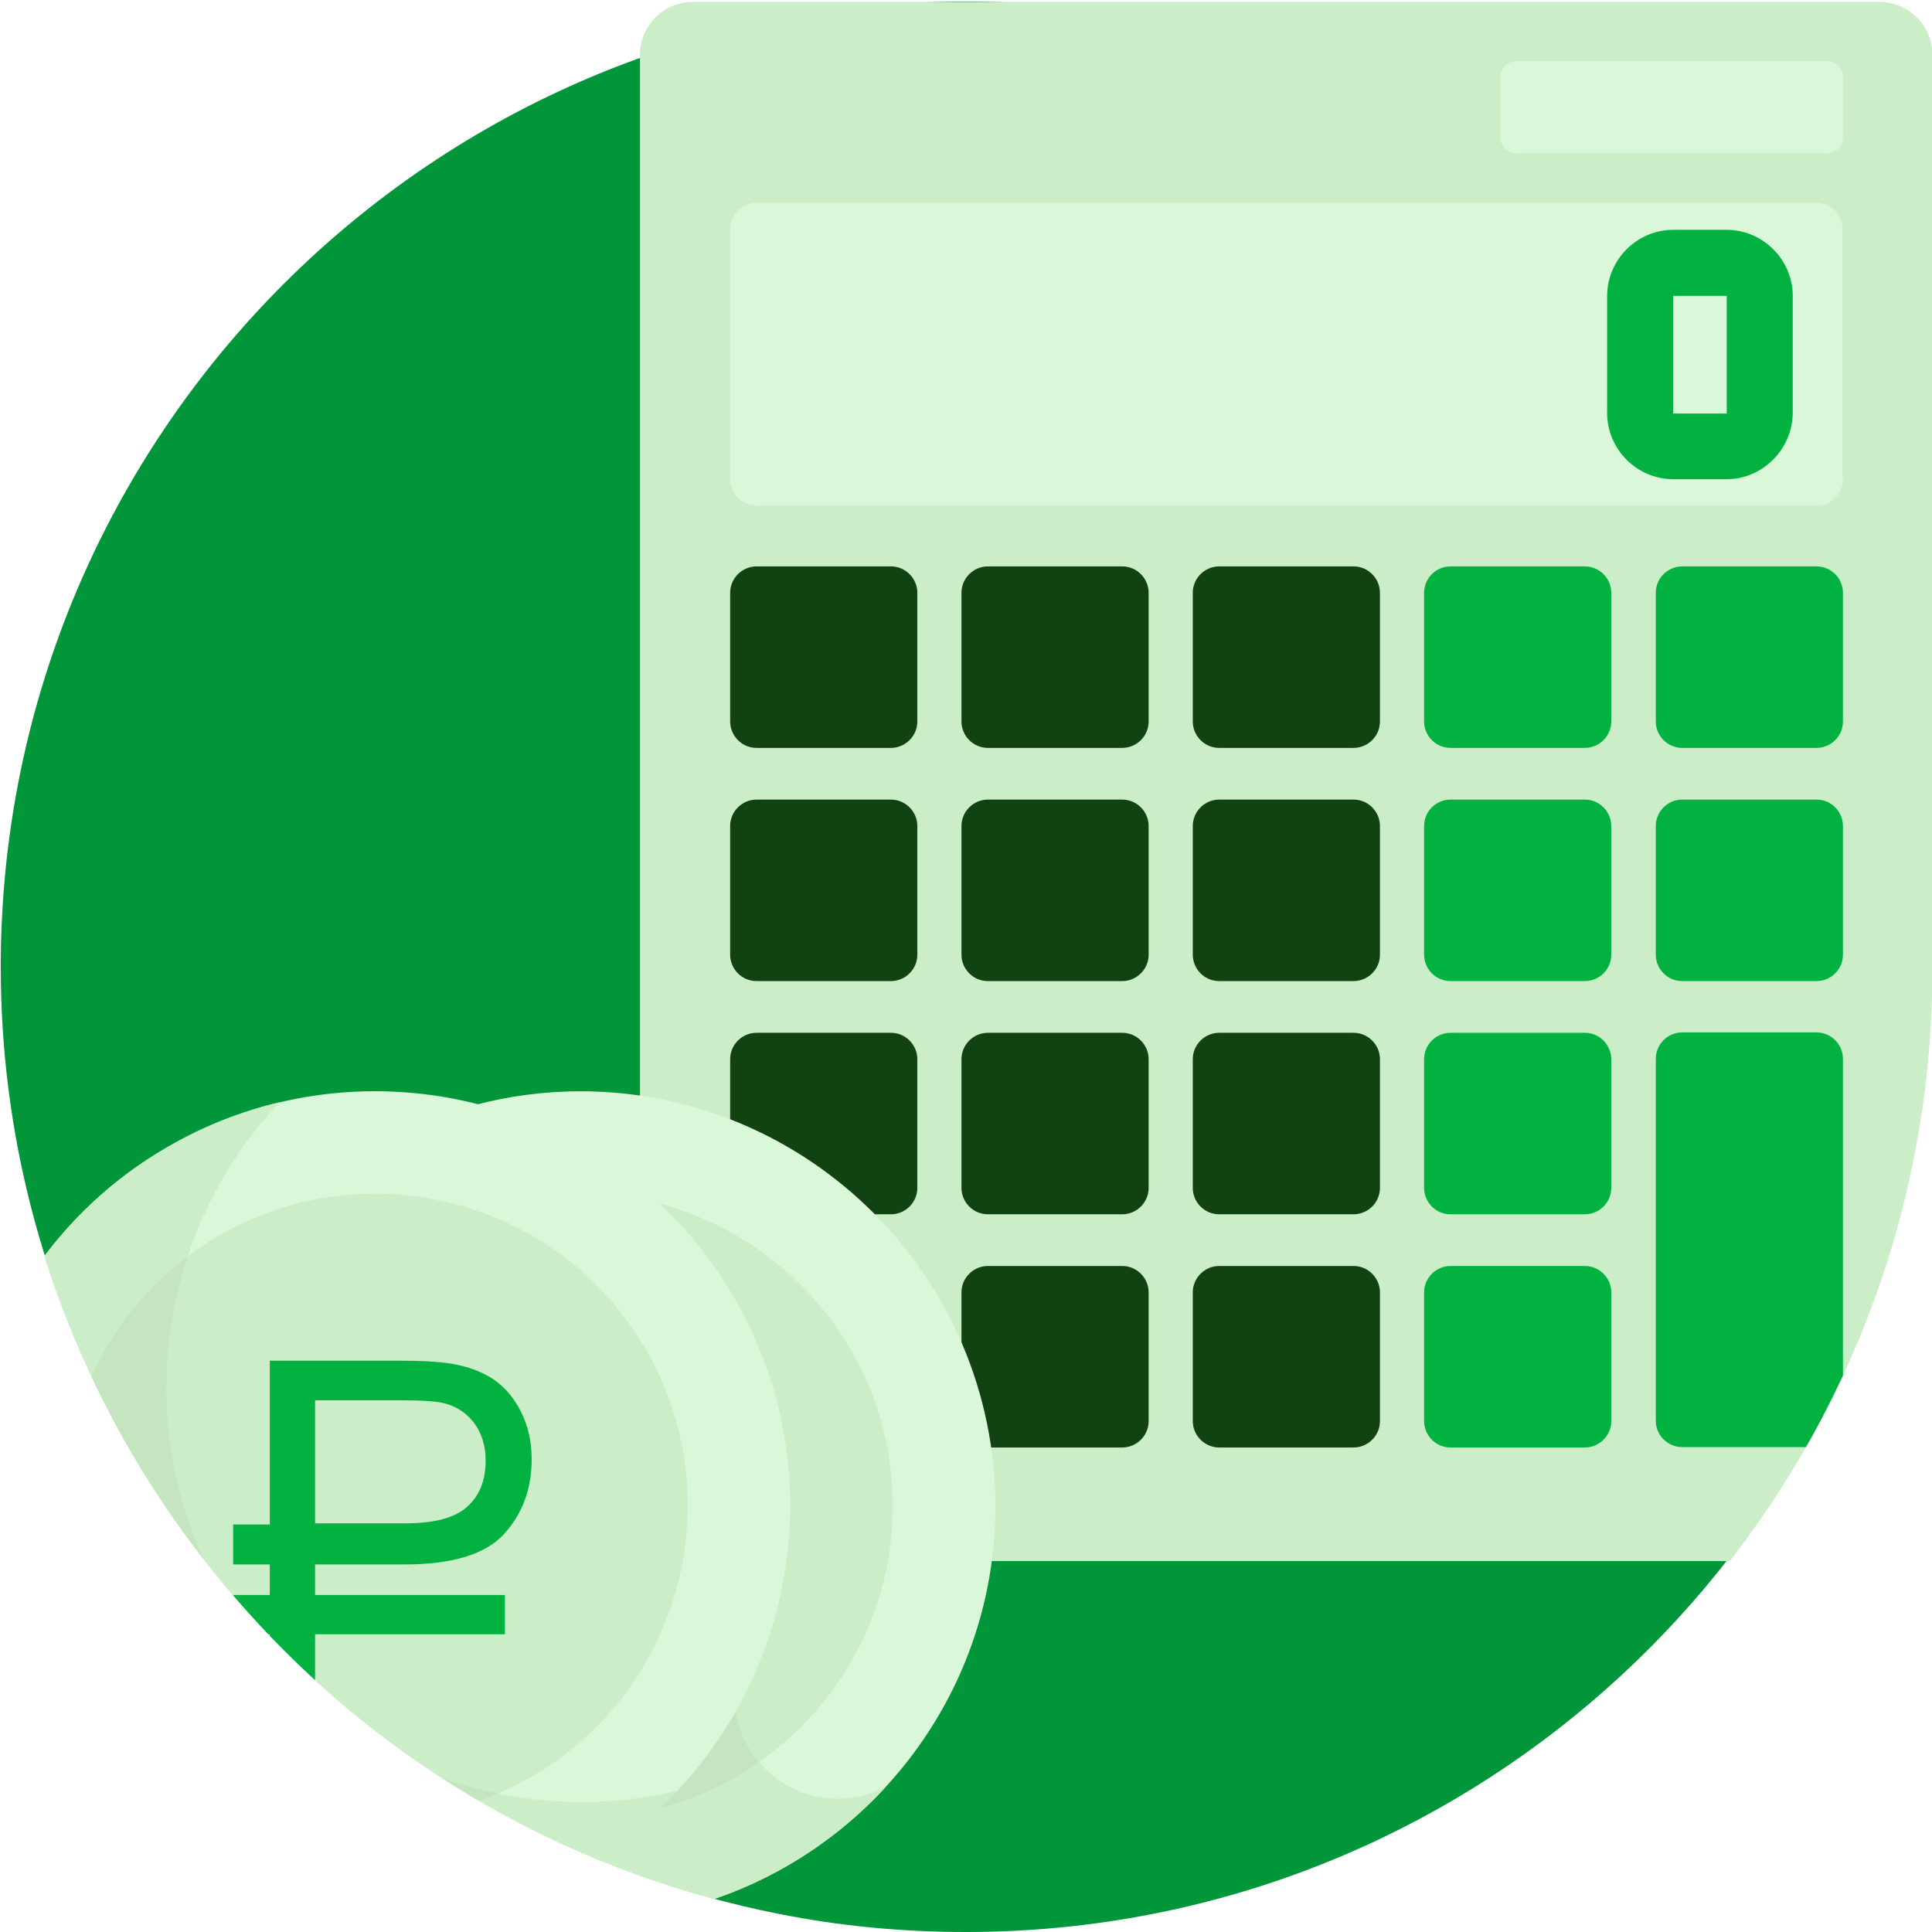 <?xml version="1.0" encoding="UTF-8"?> <!-- Generator: Adobe Illustrator 19.1.1, SVG Export Plug-In . SVG Version: 6.00 Build 0) --> <svg xmlns="http://www.w3.org/2000/svg" xmlns:xlink="http://www.w3.org/1999/xlink" id="Capa_1" x="0px" y="0px" viewBox="-41 164.9 512 512" style="enable-background:new -41 164.9 512 512;" xml:space="preserve"> <style type="text/css"> .st0{fill:#01963A;} .st1{fill:#02B241;} .st2{clip-path:url(#SVGID_2_);} .st3{fill:#CBEDC8;} .st4{fill:#DBF7D9;} .st5{fill:#114211;} .st6{clip-path:url(#SVGID_4_);} .st7{fill:#C5E5C1;} </style> <g> <g> <path class="st0" d="M470.8,421.1c0,15.2-1.3,30.2-3.9,44.7C445.8,585.7,341,676.9,215,676.9c-17,0-33.6-1.6-49.6-4.8 c-25.8-5.1-50.2-14-72.6-26.2C78.5,638.1,65,629,52.6,618.7c-25.2-20.8-46.4-46.3-62.2-75.2c-19.9-36.4-31.2-78.1-31.2-122.4 c0-141.3,114.5-255.8,255.8-255.8c63.4,0,121.4,23,166,61.2c47.1,40.3,79.5,97.4,87.7,162.1c1.1,8.5,1.7,17.1,2,25.8 C470.8,416.7,470.8,418.9,470.8,421.1z"></path> <path class="st1" d="M470.7,414.5H323.6c-5.2,0-9.9-2.1-13.3-5.5c-3.4-3.4-5.5-8.1-5.5-13.3c0-10.4,8.4-18.8,18.8-18.8h57.1 c5.2,0,9.9-2.1,13.3-5.5c3.4-3.4,5.5-8.1,5.5-13.3c0-10.4-8.4-18.8-18.8-18.8h-15.9c-5.2,0-9.9-2.1-13.3-5.5 c-3.4-3.4-5.5-8.1-5.5-13.3c0-10.4,8.4-18.8,18.8-18.8h26.7c5.2,0,9.9-2.1,13.3-5.5c3.4-3.4,5.5-8.1,5.5-13.3 c0-10.4-8.4-18.8-18.8-18.8H354c-5.2,0-9.9-2.1-13.3-5.5c-3.4-3.4-5.5-8.1-5.5-13.3c0-10.4,8.4-18.8,18.8-18.8h27 c47.1,40.3,79.5,97.4,87.7,162.1C469.8,397.1,470.5,405.7,470.7,414.5z"></path> <path class="st1" d="M133.2,599.9c0,10.4-8.4,18.8-18.8,18.8H52.6c-25.2-20.8-46.4-46.3-62.2-75.2h86.5c10.4,0,18.8,8.4,18.8,18.8 c0,5.2,2.1,9.9,5.5,13.3c3.4,3.4,8.1,5.5,13.3,5.5c5.2,0,9.9,2.1,13.3,5.5C131.1,590,133.2,594.7,133.2,599.9z"></path> </g> <g> <defs> <path id="SVGID_1_" d="M-41,155.7v266.1c0,44.4,11.3,86.1,31.2,122.5c15.8,28.9,37,54.4,62.2,75.2c12.5,10.3,26,19.4,40.3,27.2 c22.4,12.2,46.8,21.2,72.7,26.2c16.1,3.2,32.7,4.8,49.7,4.8c126.1,0,231-91.2,252.1-211.3c2.6-14.5,3.9-29.5,3.9-44.7V155.7H-41z "></path> </defs> <clipPath id="SVGID_2_"> <use xlink:href="#SVGID_1_" style="overflow:visible;"></use> </clipPath> <g class="st2"> <path class="st3" d="M471.2,564.6c0,7.7-6.3,14-14,14H142.6c-7.7,0-14-6.3-14-14V179.4c0-7.7,6.3-14,14-14h314.5 c7.7,0,14,6.3,14,14V564.6z"></path> <g> <path class="st4" d="M447.4,291.9c0,3.9-3.2,7-7,7H159.5c-3.9,0-7-3.2-7-7v-66.3c0-3.9,3.2-7,7-7h280.8c3.9,0,7,3.2,7,7V291.9z"></path> </g> <g> <path class="st5" d="M202.1,356.1c0,3.9-3.2,7-7,7h-35.6c-3.9,0-7-3.2-7-7v-34.1c0-3.9,3.2-7,7-7h35.6c3.9,0,7,3.2,7,7V356.1z"></path> <path class="st5" d="M263.4,356.1c0,3.9-3.2,7-7,7h-35.6c-3.9,0-7-3.2-7-7v-34.1c0-3.9,3.2-7,7-7h35.6c3.9,0,7,3.2,7,7V356.1z"></path> <path class="st5" d="M324.7,356.1c0,3.9-3.2,7-7,7h-35.6c-3.9,0-7-3.2-7-7v-34.1c0-3.9,3.2-7,7-7h35.6c3.9,0,7,3.2,7,7 L324.7,356.1L324.7,356.1z"></path> </g> <g> <path class="st1" d="M386,356.1c0,3.9-3.2,7-7,7h-35.6c-3.9,0-7-3.2-7-7v-34.1c0-3.9,3.2-7,7-7H379c3.9,0,7,3.2,7,7V356.1z"></path> <path class="st1" d="M447.4,356.1c0,3.9-3.2,7-7,7h-35.6c-3.9,0-7-3.2-7-7v-34.1c0-3.9,3.2-7,7-7h35.6c3.9,0,7,3.2,7,7V356.1z"></path> </g> <g> <path class="st5" d="M202.1,417.9c0,3.9-3.2,7-7,7h-35.6c-3.9,0-7-3.2-7-7v-34.1c0-3.9,3.2-7,7-7h35.6c3.9,0,7,3.2,7,7V417.9z"></path> <path class="st5" d="M263.4,417.9c0,3.9-3.2,7-7,7h-35.6c-3.9,0-7-3.2-7-7v-34.1c0-3.9,3.2-7,7-7h35.6c3.9,0,7,3.2,7,7V417.9z"></path> <path class="st5" d="M324.7,417.9c0,3.9-3.2,7-7,7h-35.6c-3.9,0-7-3.2-7-7v-34.1c0-3.9,3.2-7,7-7h35.6c3.9,0,7,3.2,7,7 L324.7,417.9L324.7,417.9z"></path> </g> <g> <path class="st1" d="M386,417.9c0,3.9-3.2,7-7,7h-35.6c-3.9,0-7-3.2-7-7v-34.1c0-3.9,3.2-7,7-7H379c3.9,0,7,3.2,7,7V417.9z"></path> <path class="st1" d="M447.4,417.9c0,3.9-3.2,7-7,7h-35.6c-3.9,0-7-3.2-7-7v-34.1c0-3.9,3.2-7,7-7h35.6c3.9,0,7,3.2,7,7V417.9z"></path> </g> <g> <path class="st5" d="M202.1,479.7c0,3.9-3.2,7-7,7h-35.6c-3.9,0-7-3.2-7-7v-34.1c0-3.9,3.2-7,7-7h35.6c3.9,0,7,3.2,7,7V479.7z"></path> <path class="st5" d="M263.4,479.7c0,3.9-3.2,7-7,7h-35.6c-3.9,0-7-3.2-7-7v-34.1c0-3.9,3.2-7,7-7h35.6c3.9,0,7,3.2,7,7V479.7z"></path> <path class="st5" d="M324.7,479.7c0,3.9-3.2,7-7,7h-35.6c-3.9,0-7-3.2-7-7v-34.1c0-3.9,3.2-7,7-7h35.6c3.9,0,7,3.2,7,7 L324.7,479.7L324.7,479.7z"></path> </g> <path class="st1" d="M386,479.7c0,3.9-3.2,7-7,7h-35.6c-3.9,0-7-3.2-7-7v-34.1c0-3.9,3.2-7,7-7H379c3.9,0,7,3.2,7,7V479.7z"></path> <g> <path class="st5" d="M202.1,541.5c0,3.9-3.2,7-7,7h-35.6c-3.9,0-7-3.2-7-7v-34.1c0-3.9,3.2-7,7-7h35.6c3.9,0,7,3.2,7,7V541.5z"></path> <path class="st5" d="M263.4,541.5c0,3.9-3.2,7-7,7h-35.6c-3.9,0-7-3.2-7-7v-34.1c0-3.9,3.2-7,7-7h35.6c3.9,0,7,3.2,7,7V541.5z"></path> <path class="st5" d="M324.7,541.5c0,3.9-3.2,7-7,7h-35.6c-3.9,0-7-3.2-7-7v-34.1c0-3.9,3.2-7,7-7h35.6c3.9,0,7,3.2,7,7 L324.7,541.5L324.7,541.5z"></path> </g> <g> <path class="st1" d="M386,541.5c0,3.9-3.2,7-7,7h-35.6c-3.9,0-7-3.2-7-7v-34.1c0-3.9,3.2-7,7-7H379c3.9,0,7,3.2,7,7V541.5z"></path> <path class="st1" d="M404.8,438.5c-3.9,0-7,3.2-7,7v95.9c0,3.9,3.2,7,7,7h35.6c3.9,0,7-3.2,7-7v-95.9c0-3.9-3.2-7-7-7H404.8z"></path> </g> <path class="st4" d="M360.8,181.1c-2.3,0-4.2,1.9-4.2,4.2v16c0,2.3,1.9,4.2,4.2,4.2h82.4c2.3,0,4.2-1.9,4.2-4.2v-16 c0-2.3-1.9-4.2-4.2-4.2H360.8z"></path> <path class="st1" d="M416.5,291.9h-14c-9.7,0-17.6-7.9-17.6-17.6v-30.9c0-9.7,7.9-17.6,17.6-17.6h14c9.7,0,17.6,7.9,17.6,17.6 v30.9C434,284,426.1,291.9,416.5,291.9z M402.4,274.5h14.2v-31.2h-14.2V274.5z"></path> </g> </g> <g> <defs> <path id="SVGID_3_" d="M471,420.9c0,15.2-1.3,30.2-3.9,44.7C446,585.7,341.1,676.9,215,676.9c-17,0-33.6-1.7-49.7-4.8 c-25.8-5.1-50.3-14-72.7-26.2c-14.3-7.8-27.8-16.9-40.3-27.2C27.2,597.9,6,572.3-9.8,543.4C-29.7,507-41,465.3-41,420.9 c0-141.4,114.6-256,256-256c63.4,0,121.5,23.1,166.2,61.3c47.2,40.3,79.5,97.5,87.8,162.2c1.1,8.5,1.7,17.1,2,25.9 C471,416.4,471,418.7,471,420.9z"></path> </defs> <clipPath id="SVGID_4_"> <use xlink:href="#SVGID_3_" style="overflow:visible;"></use> </clipPath> <g class="st6"> <path class="st4" d="M112.8,454.1c-9.7,0-19.2,1.3-28.2,3.7c47,12.5,81.8,55.4,81.8,106.3c0,45.4-27.7,84.5-67.1,101.2 c6.6,3.1,13.4,6,20.4,8.5c57.4-3.6,103.1-51.4,103.1-109.7C222.7,503.4,173.4,454.1,112.8,454.1z"></path> <path class="st3" d="M153.7,615.3c-11.8,22.3-31,40.1-54.4,50c6.6,3.1,13.4,6,20.4,8.5c29.3-1.8,55.5-15.1,74.2-35.5 c-3.9,2.1-8.3,3.3-13,3.3C166.2,641.5,154.2,629.8,153.7,615.3z"></path> <path class="st3" d="M131,644.8c36.9-8.3,64.6-41.4,64.6-80.8c0-39.4-27.7-72.4-64.6-80.8c21.8,20.1,35.4,48.9,35.4,80.8 C166.4,595.9,152.8,624.7,131,644.8z"></path> <path class="st7" d="M153.7,615.3c-5.9,11.1-13.6,21-22.7,29.5c10.6-2.4,20.5-6.8,29.1-12.9C156.3,627.4,153.9,621.6,153.7,615.3 z"></path> <path class="st4" d="M3.5,468.8c-14.8,8.5-26.8,20-35.8,33.2c16.7,72.8,66.4,132.9,132.6,163.7c4.5-1.8,8.9-4,13.2-6.5 C166,628.9,184,561.5,153.7,509C123.4,456.5,56,438.5,3.5,468.8z"></path> <path class="st3" d="M17.8,587.5c-24.8-43-17.2-96.1,15.3-130.5c-10.1,2.4-20.1,6.3-29.5,11.8c-14.8,8.5-26.8,20-35.8,33.2 c16.7,72.8,66.4,132.9,132.6,163.7c4.5-1.8,8.9-4,13.2-6.5c9.5-5.5,17.8-12.1,24.9-19.7C92.4,650.5,42.6,630.6,17.8,587.5z"></path> <path class="st3" d="M17.1,492.3c-18.7,10.8-31.6,27.8-37.6,46.9c17.9,43.7,48.4,80.9,86.9,107.2c11.5-1.1,22.9-4.6,33.5-10.7 c39.5-22.8,53.1-73.6,30.3-113.1S56.6,469.5,17.1,492.3z"></path> <path class="st7" d="M17.8,587.5c-16.3-28.3-18.6-60.9-9-89.7c-14.2,10.7-24.1,25.3-29.2,41.4c17.9,43.7,48.4,80.9,86.9,107.2 c8.3-0.8,16.6-2.8,24.5-6.2C61.2,634.1,34.1,615.8,17.8,587.5z"></path> </g> <g class="st6"> <path class="st1" d="M20.8,568.9h9.7v-43.4h34.6c6,0,10.5,0.3,13.6,0.8c4.5,0.8,8.3,2.2,11.3,4.3c3,2.1,5.4,5,7.2,8.7 c1.8,3.7,2.7,7.8,2.7,12.3c0,7.8-2.4,14.4-7.3,19.8c-4.9,5.4-13.7,8.1-26.5,8.1H42.5v8.1h50.3V598H42.5v18.5h-12V598h-9.7v-10.4 h9.7v-8.1h-9.7V568.9z M42.5,568.6h23.8c7.7,0,13.2-1.4,16.5-4.4c3.3-2.9,4.9-7,4.9-12.3c0-3.8-1-7-2.9-9.7 c-1.9-2.6-4.5-4.4-7.6-5.3c-2.1-0.6-5.8-0.9-11.2-0.9H42.5V568.6z"></path> </g> </g> </g> </svg> 